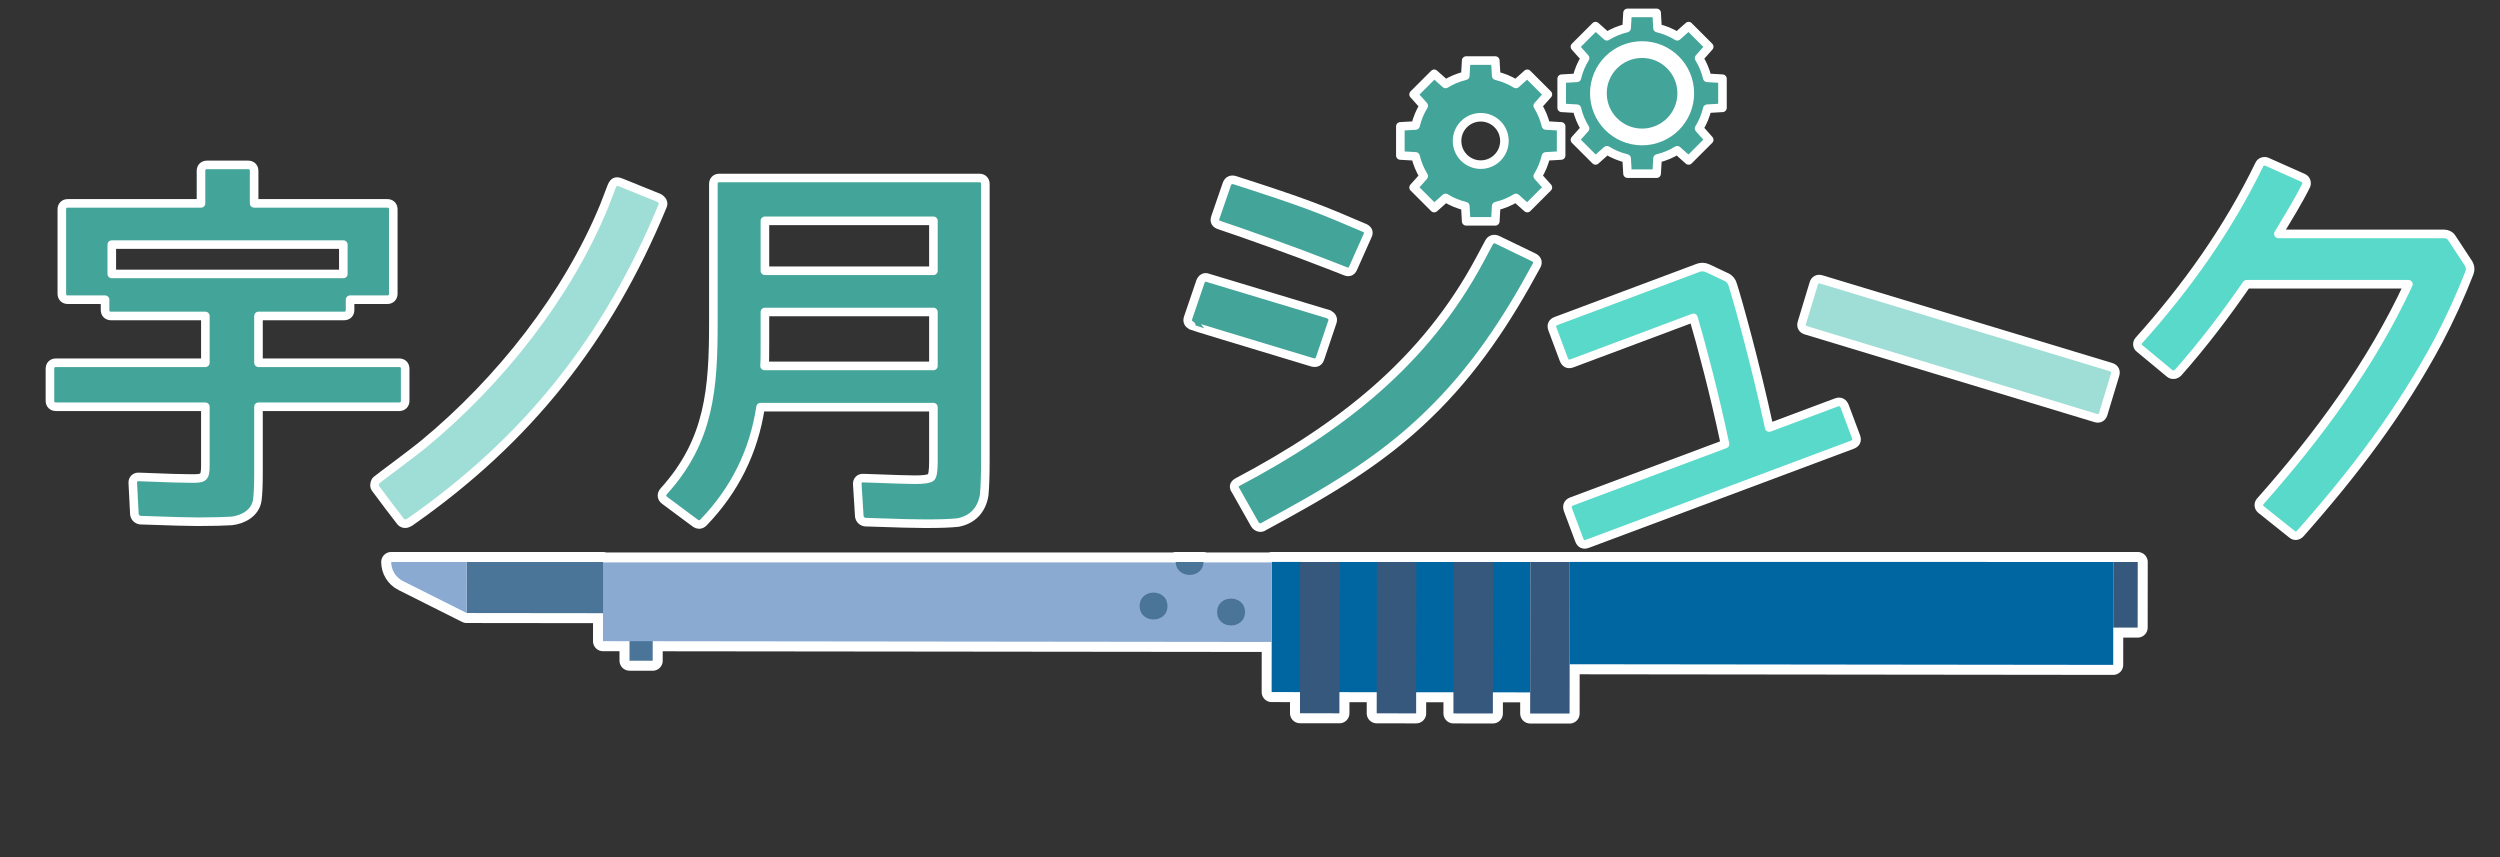 <?xml version="1.0" encoding="UTF-8" standalone="no"?>
<!DOCTYPE svg PUBLIC "-//W3C//DTD SVG 1.1//EN" "http://www.w3.org/Graphics/SVG/1.1/DTD/svg11.dtd">
<svg width="100%" height="100%" viewBox="0 0 3500 1200" version="1.1" xmlns="http://www.w3.org/2000/svg" xmlns:xlink="http://www.w3.org/1999/xlink" xml:space="preserve" xmlns:serif="http://www.serif.com/" style="fill-rule:evenodd;clip-rule:evenodd;stroke-linejoin:round;stroke-miterlimit:2;">
    <rect x="0" y="0" width="3500" height="1200" fill="#333333" stroke="none"/>
    <g id="レイヤー1" transform="matrix(0.547,0,0,0.547,-57.426,-571.782)">
        <g id="レイヤー11" serif:id="レイヤー1" transform="matrix(1,0,0,1,-10.604,-4.26326e-13)">
            <path d="M4133.32,2483.66L4132.89,2871.58L4031.95,2871.47L4032.01,2817.38L3936.57,2817.27L3936.51,2871.36L3835.58,2871.24L3835.64,2817.16L3740.2,2817.05L3740.14,2871.13L3639.2,2871.02L3639.26,2816.94L3543.82,2816.83L3543.76,2870.91L3442.83,2870.8L3442.89,2816.72L3370.32,2816.64L3370.46,2688.36L1786.2,2686.58L1786.14,2736.38L1726.76,2736.31L1726.82,2686.51L1658.95,2686.43L1659.03,2614.66L1309.97,2614.26L1309.97,2614.27L1147.33,2532.72C1127.11,2522.58 1116.95,2503.15 1116.83,2483.66L1659.18,2483.66L1659.18,2484.82L3124.77,2484.82C3124.75,2484.44 3124.73,2484.05 3124.72,2483.66L3195.89,2483.66C3195.88,2484.05 3195.87,2484.44 3195.85,2484.82L3370.69,2484.82L3370.69,2483.66L4133.32,2483.66ZM4133.32,2483.66L5586.95,2483.66L5586.77,2651.59L5524.26,2651.52L5524.15,2747.03L4133.03,2745.46L4133.32,2483.66Z" style="fill:white;stroke:white;stroke-width:51.21px;"/>
        </g>
        <g transform="matrix(1,0,0,1,-10.604,0)">
            <g transform="matrix(0.005,-4.167,-4.167,-0.005,1945.12,2313.42)">
                <path d="M-41.542,52.292L-41.526,38.04L-101.554,38.04L-101.554,52.292L-41.542,52.292Z" style="fill:rgb(74,116,152);"/>
            </g>
            <g transform="matrix(0.005,-4.167,-4.167,-0.005,4168.36,2454.62)">
                <path d="M-7.185,191.433L-7.006,32.626L-87.1,32.626L-87.1,191.433L-7.185,191.433Z" style="fill:rgb(0,102,162);"/>
            </g>
            <g transform="matrix(0.005,-4.167,-4.167,-0.005,5523.01,2750.06)">
                <path d="M63.562,333.595L63.938,-0.273L0.729,-0.273L0.729,333.595L63.562,333.595Z" style="fill:rgb(0,102,162);"/>
            </g>
            <g transform="matrix(0.005,-4.167,-4.167,-0.005,4374.08,2229.88)">
                <path d="M-61,81.938L-60.973,57.713L-154.074,57.713L-154.074,81.938L-61,81.938Z" style="fill:rgb(55,88,125);"/>
            </g>
            <g transform="matrix(0.005,-4.167,-4.167,-0.005,4177.71,2229.65)">
                <path d="M-61.054,81.938L-61.026,57.713L-154.074,57.713L-154.074,81.938L-61.054,81.938Z" style="fill:rgb(55,88,125);"/>
            </g>
            <g transform="matrix(0.005,-4.167,-4.167,-0.005,3981.33,2229.43)">
                <path d="M-61.106,81.937L-61.079,57.713L-154.073,57.713L-154.073,81.937L-61.106,81.937Z" style="fill:rgb(55,88,125);"/>
            </g>
            <g transform="matrix(0.005,-4.167,-4.167,-0.005,3784.96,2229.22)">
                <path d="M-61.158,81.938L-61.131,57.714L-154.073,57.714L-154.073,81.938L-61.158,81.938Z" style="fill:rgb(55,88,125);"/>
            </g>
            <g transform="matrix(0.005,-4.167,-4.167,-0.005,3292.72,2895.19)">
                <path d="M98.046,392.16L98.509,-18.601L49.659,-18.601L49.659,392.16L98.046,392.16Z" style="fill:rgb(138,170,209);"/>
            </g>
            <g transform="matrix(0.005,-4.167,-4.167,-0.005,1439.24,2270.33)">
                <path d="M-51.235,30.933L-51.139,-52.843L-82.58,-52.843L-82.58,30.933L-51.235,30.933Z" style="fill:rgb(74,116,152);"/>
            </g>
            <g transform="matrix(3.729,-1.859,-1.859,-3.729,1176.16,2583.98)">
                <path d="M39.514,7.202L25.496,-20.835L-0.704,14.096C-3.96,18.439 -4.061,23.701 -2,27.9L39.514,7.202Z" style="fill:rgb(138,170,209);"/>
            </g>
            <g transform="matrix(2.734,3.144,-3.144,2.734,3271.33,2576.47)">
                <path d="M0,12.883C8.291,20.108 19.532,7.236 11.228,-0.001C2.938,-7.225 -8.304,5.647 0,12.883" style="fill:rgb(74,116,152);fill-rule:nonzero;"/>
            </g>
            <g transform="matrix(2.734,3.144,-3.144,2.734,3072.93,2561.14)">
                <path d="M0,12.883C8.291,20.108 19.532,7.236 11.228,-0.001C2.938,-7.225 -8.304,5.647 0,12.883" style="fill:rgb(74,116,152);fill-rule:nonzero;"/>
            </g>
            <g transform="matrix(2.734,3.144,-3.144,2.734,3165.21,2447.16)">
                <path d="M11.442,0.19C19.261,7.391 8.427,19.807 0.234,13.081L11.442,0.19Z" style="fill:rgb(74,116,152);"/>
            </g>
            <g transform="matrix(0.005,-4.167,-4.167,-0.005,5686.66,2385.82)">
                <path d="M-23.525,38.905L-23.508,23.902L-63.813,23.902L-63.813,38.905L-23.525,38.905Z" style="fill:rgb(55,88,125);"/>
            </g>
        </g>
    </g>
    <g id="レイヤー2" transform="matrix(1.284,0,0,1.284,-338.251,-876.872)">
        <g>
            <g transform="matrix(1.501,0,0,1.501,-408.316,-273.584)">
                <path d="M528.165,866.768L596.709,866.768L596.709,900.752L488.133,900.752C485.541,900.752 483.813,902.48 483.813,905.072L483.813,928.4C483.813,930.992 485.541,932.72 488.133,932.72L596.709,932.72L596.709,975.344C596.709,984.848 595.269,984.848 586.053,984.848C581.157,984.848 568.773,984.56 548.613,983.696C545.733,983.408 543.717,985.424 544.005,988.304L545.157,1010.77C545.445,1013.07 547.173,1014.8 549.477,1015.09C572.517,1015.95 586.341,1016.24 591.525,1016.24C602.757,1016.24 610.821,1015.95 615.717,1015.66C624.069,1014.8 632.997,1009.9 634.437,1000.69C635.013,996.368 635.301,990.032 635.301,981.104L635.301,932.72L737.541,932.72C740.133,932.72 741.861,930.992 741.861,928.4L741.861,905.072C741.861,902.48 740.133,900.752 737.541,900.752L635.301,900.752L635.301,866.768L697.509,866.768C700.101,866.768 701.829,865.04 701.829,862.448L701.829,854.96L728.901,854.96C731.493,854.96 733.221,853.232 733.221,850.64L733.221,789.296C733.221,786.704 731.493,784.976 728.901,784.976L632.133,784.976L632.133,761.36C632.133,758.768 630.405,757.04 627.813,757.04L597.861,757.04C595.269,757.04 593.541,758.768 593.541,761.36L593.541,784.976L496.773,784.976C494.181,784.976 492.453,786.704 492.453,789.296L492.453,850.64C492.453,853.232 494.181,854.96 496.773,854.96L523.845,854.96L523.845,862.448C523.845,865.04 525.573,866.768 528.165,866.768ZM528.741,814.928L696.933,814.928L696.933,836.24L528.741,836.24L528.741,814.928Z" style="fill:rgb(67,165,153);fill-rule:nonzero;stroke:white;stroke-width:6.23px;"/>
            </g>
            <g transform="matrix(1.501,0,0,1.501,-515.697,-273.584)">
                <path d="M813.285,1017.68C814.725,1017.68 815.589,1017.1 816.741,1016.53C902.277,956.912 960.453,883.472 1000.2,787.28C1001.64,784.688 1000.2,782.384 997.605,780.944L970.533,770C967.077,768.56 965.061,768.56 963.333,772.88L958.149,786.416C931.365,851.792 882.405,914 826.533,960.08C818.469,966.704 795.717,983.408 792.549,986C791.397,986.864 790.533,990.32 791.685,991.76C797.157,999.248 806.373,1011.34 809.541,1015.38C810.405,1016.82 811.845,1017.68 813.285,1017.68Z" style="fill:rgb(158,222,214);fill-rule:nonzero;stroke:white;stroke-width:6.23px;"/>
            </g>
            <g transform="matrix(1.501,0,0,1.501,-603.555,-273.584)">
                <path d="M1060.39,1000.69L1082.85,1017.39C1083.72,1017.97 1084.58,1018.26 1085.44,1018.26C1086.6,1018.26 1087.75,1017.68 1088.61,1016.82C1111.37,993.2 1125.19,965.264 1130.09,933.008L1255.65,933.008L1255.65,972.464C1255.65,979.088 1255.08,982.832 1253.92,983.984C1252.49,985.136 1248.74,985.712 1242.4,985.712C1239.24,985.712 1226.85,985.424 1204.96,984.56C1202.09,984.272 1200.07,986.288 1200.36,989.168L1201.8,1012.21C1202.09,1014.51 1203.81,1016.24 1206.12,1016.53C1229.16,1017.39 1243.85,1017.68 1249.89,1017.68C1260.55,1017.68 1268.61,1017.39 1273.51,1016.82C1284.16,1014.8 1290.79,1007.6 1292.52,996.944C1293.09,991.184 1293.38,982.832 1293.38,971.6L1293.38,770.864C1293.38,768.272 1291.65,766.544 1289.06,766.544L1100.13,766.544C1097.54,766.544 1095.81,768.272 1095.81,770.864L1095.81,871.088C1095.81,919.184 1093.22,957.2 1059.81,994.064C1057.8,996.368 1058.09,998.96 1060.39,1000.69ZM1255.65,833.936L1133.25,833.936L1133.25,797.648L1255.65,797.648L1255.65,833.936ZM1133.25,886.928L1133.25,863.888L1255.65,863.888L1255.65,903.056L1132.96,903.056C1133.25,899.6 1133.25,894.128 1133.25,886.928Z" style="fill:rgb(67,165,153);fill-rule:nonzero;stroke:white;stroke-width:6.23px;"/>
            </g>
            <g transform="matrix(1,0,0,1,-277.518,-6.973)">
                <g transform="matrix(1.501,0,0,1.501,-330.22,-273.584)">
                    <path d="M1573.89,812.912C1575.05,810.608 1574.18,808.592 1571.59,807.44C1539.33,793.616 1528.68,789.296 1477.7,772.88C1475.11,772.016 1472.81,772.592 1471.65,775.472L1463.3,799.664C1462.15,802.832 1463.59,804.56 1466.18,805.424C1480.29,810.032 1522.34,825.008 1545.67,834.224L1557.48,838.832C1560.07,839.984 1562.09,839.408 1563.24,836.816L1573.89,812.912ZM1696.58,834.8C1698.02,832.208 1696.87,829.904 1694.28,828.752L1668.07,816.08C1665.48,814.928 1663.17,815.792 1662.02,818.096L1655.4,830.48C1615.37,905.36 1553.44,952.88 1479.43,992.048C1476.84,993.488 1475.97,995.504 1477.99,998.096L1491.81,1022.58C1493.54,1025.46 1496.71,1025.74 1498.44,1024.3C1543.65,999.824 1582.82,977.36 1617.96,943.088C1651.08,911.12 1674.98,874.832 1696.58,834.8ZM1548.26,875.696C1549.12,873.104 1547.68,871.376 1545.67,870.224L1457.83,843.728C1455.24,842.576 1453.22,844.304 1452.36,846.608L1443.43,872.816C1442.57,875.408 1443.72,877.136 1445.73,878.288C1445.73,878.576 1480.29,888.944 1533.57,905.072C1536.74,905.936 1538.47,904.784 1539.33,902.192L1548.26,875.696Z" style="fill:rgb(67,165,153);fill-rule:nonzero;stroke:white;stroke-width:6.23px;"/>
                </g>
                <g transform="matrix(1.753,0,0,1.753,2155.47,817.743)">
                    <path d="M0,29.468C-8.138,29.468 -14.734,22.871 -14.734,14.734C-14.734,6.596 -8.138,-0.001 0,-0.001C8.137,-0.001 14.733,6.596 14.733,14.734C14.733,22.871 8.137,29.468 0,29.468M50,23.791L50,5.676L40.541,5.127C39.502,0.727 37.771,-3.404 35.461,-7.142L41.76,-14.217L28.949,-27.026L21.876,-20.727C18.137,-23.038 14.006,-24.768 9.605,-25.807L9.058,-35.266L-9.059,-35.266L-9.607,-25.807C-14.008,-24.768 -18.139,-23.038 -21.877,-20.727L-28.951,-27.026L-41.762,-14.217L-35.462,-7.142C-37.773,-3.404 -39.503,0.727 -40.542,5.127L-50,5.676L-50,23.791L-40.542,24.34C-39.503,28.74 -37.773,32.871 -35.462,36.61L-41.762,43.684L-28.951,56.493L-21.877,50.195C-18.139,52.505 -14.008,54.236 -9.607,55.275L-9.059,64.734L9.058,64.734L9.605,55.275C14.006,54.236 18.137,52.505 21.876,50.195L28.949,56.493L41.76,43.684L35.461,36.61C37.771,32.871 39.502,28.74 40.541,24.34L50,23.791Z" style="fill:rgb(67,165,153);fill-rule:nonzero;stroke:white;stroke-width:5.33px;"/>
                </g>
                <g transform="matrix(1.753,0,0,1.753,2331.38,834.782)">
                    <path d="M0,-49.276C-13.606,-49.276 -24.638,-38.245 -24.638,-24.638C-24.638,-11.032 -13.606,-0.001 0,-0.001C13.606,-0.001 24.638,-11.032 24.638,-24.638C24.638,-38.245 13.606,-49.276 0,-49.276M0,5.072C-16.408,5.072 -29.71,-8.23 -29.71,-24.638C-29.71,-41.047 -16.408,-54.348 0,-54.348C16.407,-54.348 29.71,-41.047 29.71,-24.638C29.71,-8.23 16.407,5.072 0,5.072M50,-15.581L50,-33.696L40.541,-34.245C39.502,-38.645 37.771,-42.776 35.461,-46.514L41.76,-53.589L28.95,-66.398L21.876,-60.099C18.138,-62.41 14.007,-64.14 9.606,-65.179L9.058,-74.638L-9.058,-74.638L-9.606,-65.179C-14.007,-64.14 -18.139,-62.41 -21.876,-60.099L-28.951,-66.398L-41.761,-53.589L-35.461,-46.514C-37.772,-42.776 -39.503,-38.645 -40.541,-34.245L-50,-33.696L-50,-15.581L-40.541,-15.032C-39.503,-10.631 -37.772,-6.501 -35.461,-2.762L-41.761,4.312L-28.951,17.121L-21.876,10.823C-18.139,13.133 -14.007,14.864 -9.606,15.903L-9.058,25.362L9.058,25.362L9.606,15.903C14.007,14.864 18.138,13.133 21.876,10.823L28.95,17.121L41.76,4.312L35.461,-2.762C37.771,-6.501 39.502,-10.631 40.541,-15.032L50,-15.581Z" style="fill:rgb(67,165,153);fill-rule:nonzero;stroke:white;stroke-width:5.33px;"/>
                </g>
            </g>
            <g transform="matrix(1.406,-0.526,0.526,1.406,-996.698,790.017)">
                <path d="M1962.69,973.328C1962.69,970.16 1960.97,968.432 1958.09,968.432L1905.96,968.432C1912.87,921.2 1916.9,874.256 1917.48,862.16C1917.77,859.28 1916.9,857.264 1915.46,855.536L1904.52,844.304C1902.79,842.576 1900.49,841.712 1898.47,841.712L1788.16,841.712C1785,841.712 1783.56,843.44 1783.56,846.32L1783.56,869.648C1783.56,872.816 1785,874.544 1788.16,874.544L1882.34,874.544C1880.9,894.992 1877.16,932.432 1871.68,968.432L1752.74,968.432C1749.86,968.432 1748.13,970.16 1748.13,973.328L1748.13,996.656C1748.13,999.824 1749.86,1001.26 1752.74,1001.26L1958.09,1001.26C1960.97,1001.26 1962.69,999.824 1962.69,996.656L1962.69,973.328Z" style="fill:rgb(89,217,201);fill-rule:nonzero;stroke:white;stroke-width:6.23px;"/>
            </g>
            <g transform="matrix(1.437,0.435,-0.435,1.437,-289.798,-1146.58)">
                <path d="M2026.05,874.832L2026.05,904.784C2026.05,907.376 2027.78,909.104 2030.37,909.104L2250.41,909.104C2253,909.104 2254.72,907.376 2254.72,904.784L2254.72,874.832C2254.72,872.24 2253,870.512 2250.41,870.512L2030.37,870.512C2027.78,870.512 2026.05,872.24 2026.05,874.832Z" style="fill:rgb(158,222,214);fill-rule:nonzero;stroke:white;stroke-width:6.23px;"/>
            </g>
            <g transform="matrix(1.501,0,0,1.501,-867.127,-273.584)">
                <path d="M2524.29,885.2C2532.93,868.784 2540.42,852.368 2547.05,835.376C2547.91,833.072 2547.62,830.768 2546.47,828.752L2534.37,810.32C2533.22,808.304 2530.92,807.152 2528.61,807.152L2408.23,807.152C2415.14,795.632 2422.34,784.112 2428.39,772.016C2429.25,770 2428.39,767.408 2426.37,766.544L2399.88,754.736C2397.86,753.872 2395.27,754.736 2394.41,756.752C2371.65,803.696 2341.7,845.744 2306.85,884.624C2305.41,886.352 2305.41,888.944 2307.43,890.384L2329.32,908.528C2331.05,909.968 2333.64,909.68 2335.37,907.952C2353.51,887.504 2369.64,866.192 2385.19,843.728L2502.69,843.728C2475.62,901.904 2437.61,953.456 2394.98,1001.55C2393.54,1003.28 2393.83,1005.87 2395.56,1007.31L2418.31,1025.46C2420.04,1026.9 2422.34,1026.61 2424.07,1024.88C2464.1,979.664 2496.93,936.176 2524.29,885.2Z" style="fill:rgb(89,217,201);fill-rule:nonzero;stroke:white;stroke-width:6.23px;"/>
            </g>
        </g>
    </g>
</svg>
